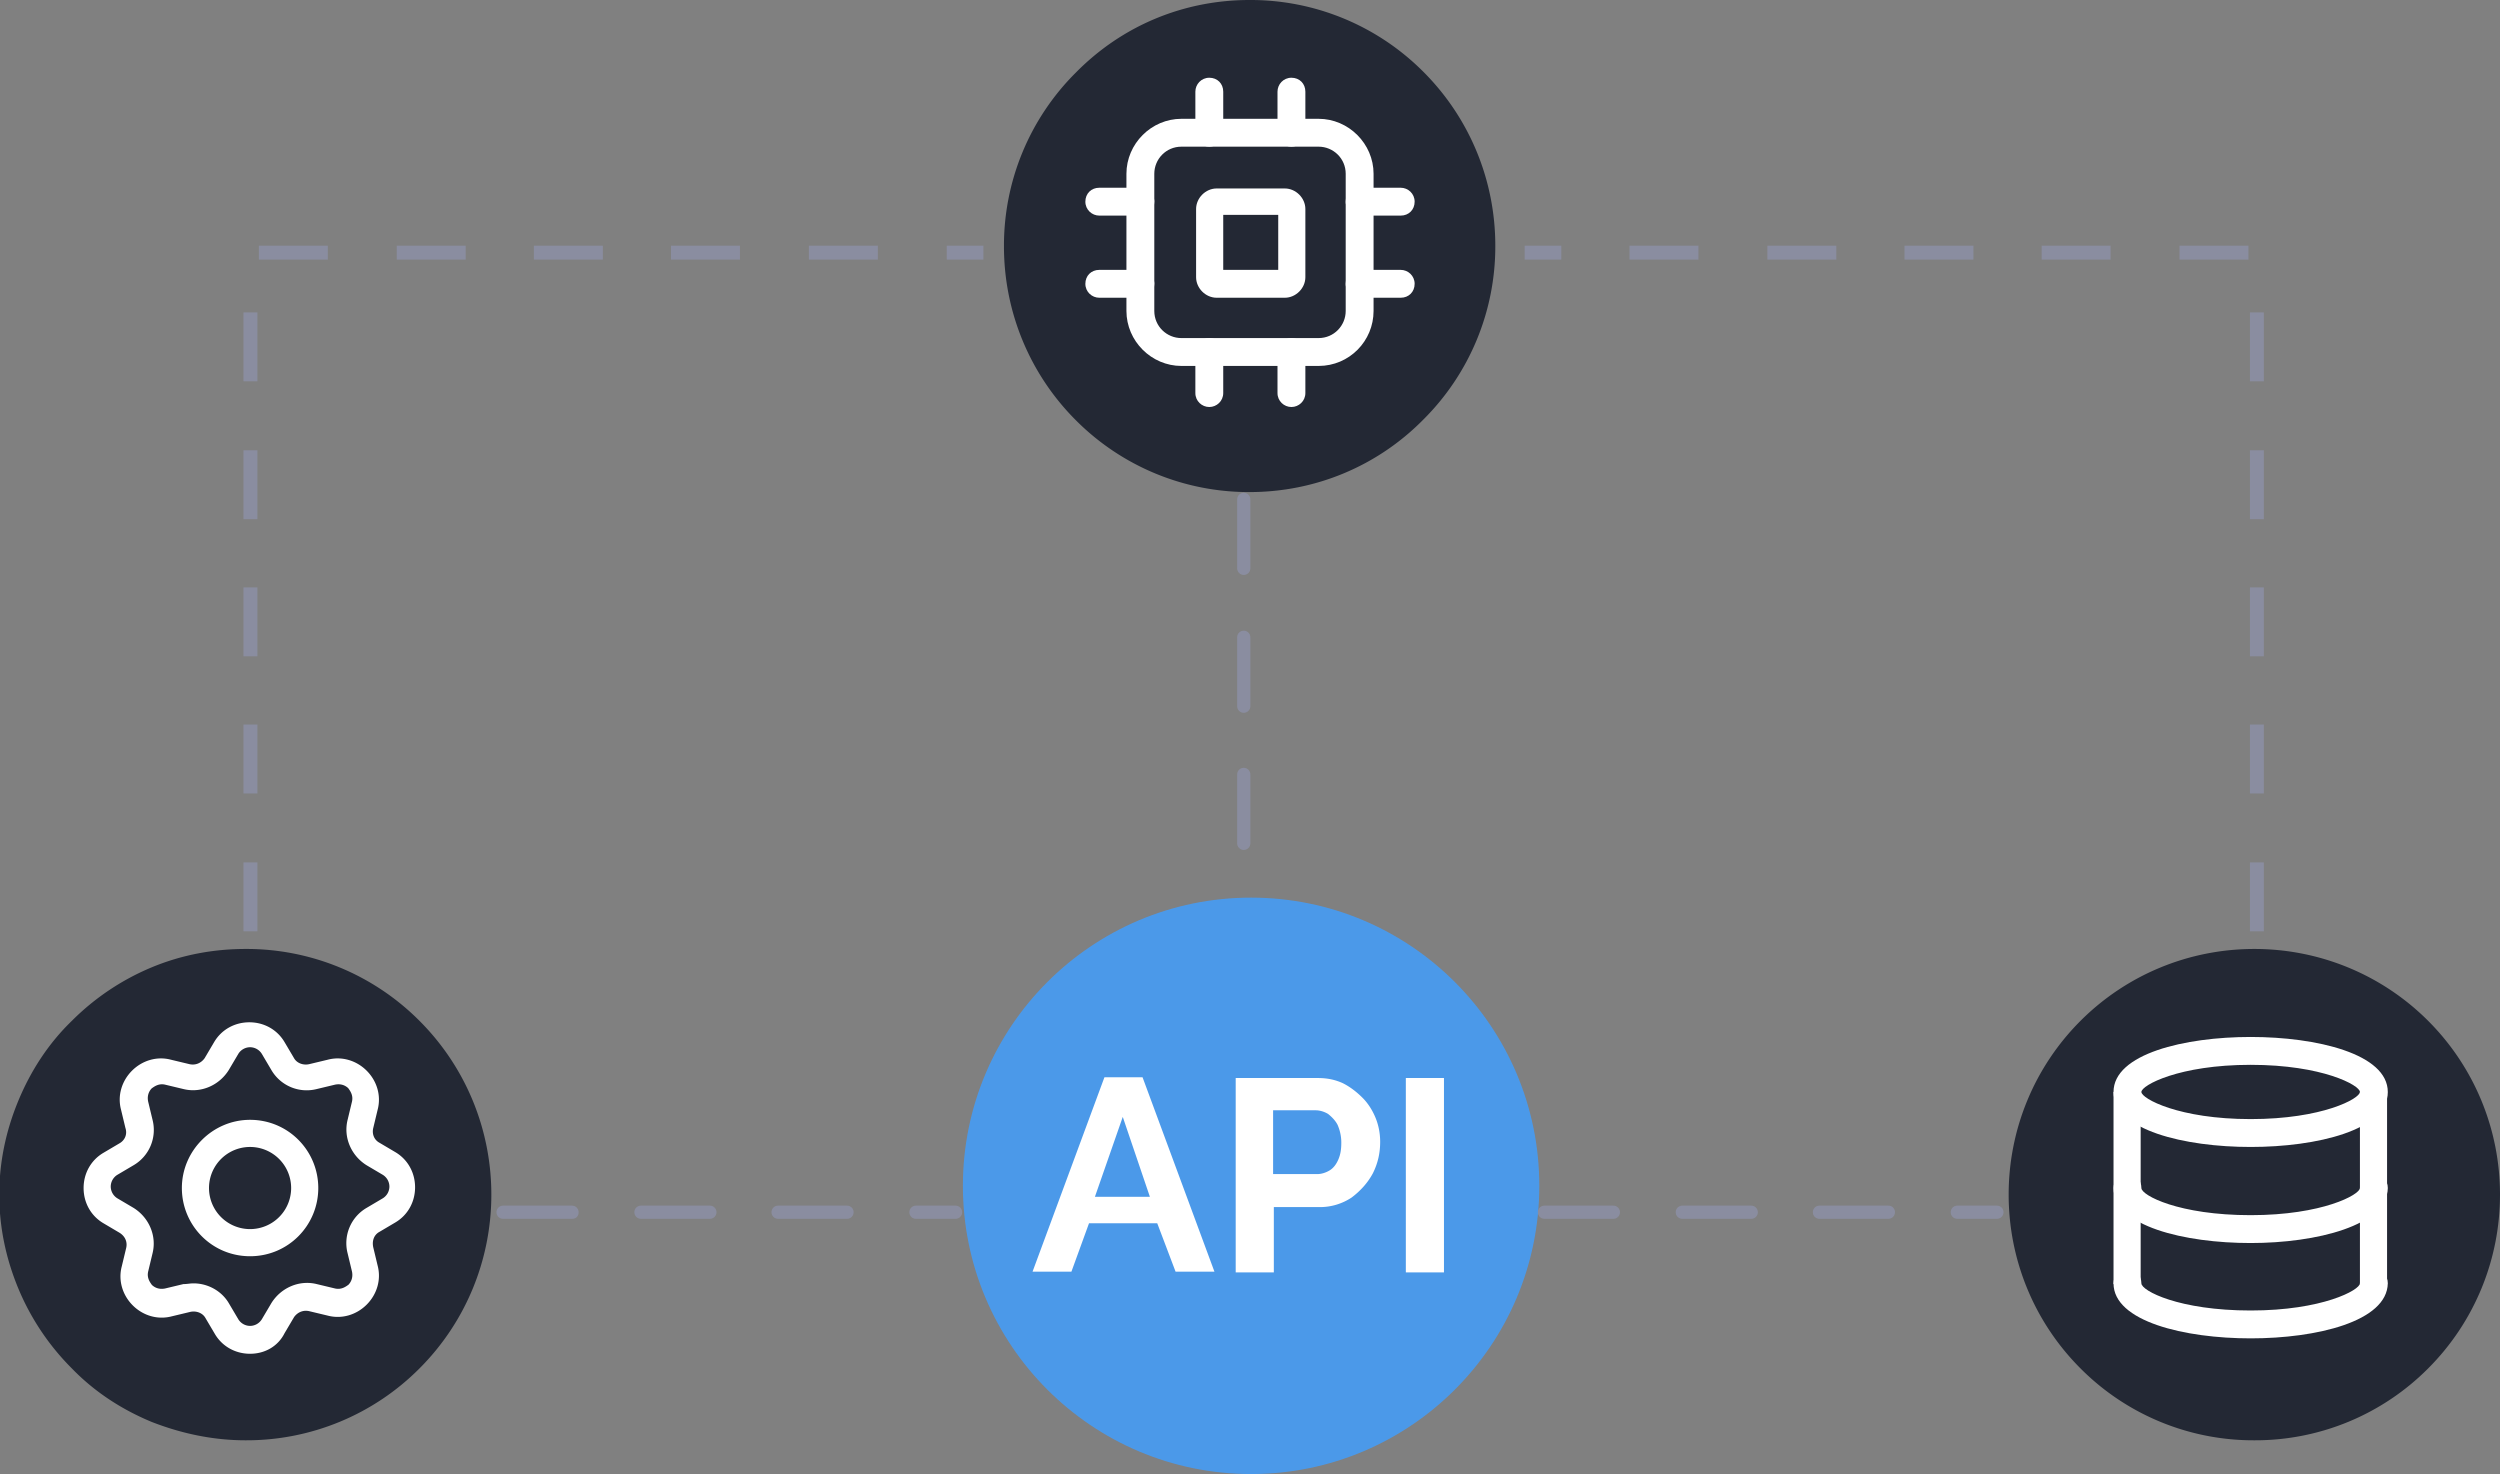 <svg xmlns="http://www.w3.org/2000/svg" xmlns:xlink="http://www.w3.org/1999/xlink" viewBox="0 0 340.9 201"><rect x="0" y="0" width="340.9" height="201" fill="#808080" stroke="none"/><g fill="#232834"><use xlink:href="#B"/><path d="M170.4 195.6a33.27 33.27 0 0 1-23.7-9.8c-6.3-6.3-9.8-14.8-9.8-23.7a33.27 33.27 0 0 1 9.8-23.7c6.3-6.3 14.8-9.8 23.7-9.8a33.27 33.27 0 0 1 23.7 9.8c6.3 6.3 9.8 14.8 9.8 23.7a33.27 33.27 0 0 1-33.5 33.5zm0-66.2c-8.7 0-16.9 3.4-23 9.5-6.2 6.2-9.5 14.3-9.5 23s3.4 16.9 9.5 23c6.2 6.2 14.3 9.5 23 9.5s16.9-3.4 23-9.5c6.2-6.2 9.5-14.3 9.5-23s-3.4-16.9-9.5-23-14.3-9.5-23-9.5z"/></g><path d="M165.1 182h8.1v-20.2h5.6l.6-6.8h-6.2v-3.9c0-1.6.3-2.2 1.9-2.2h4.4v-7h-5.6c-6 0-8.7 2.6-8.7 7.7v5.4H161v6.8h4.2l-.1 20.2z" fill="#4b99e9"/><g fill="#fff"><path d="M191.7 141.2c-.1 0-.2 0-.2-.1-2.4-2.4-5.2-4.4-8.2-5.8-.2-.1-.2-.3-.2-.5.1-.2.3-.2.5-.2 3.1 1.5 6 3.5 8.4 6 .1.1.1.4 0 .5s-.2.1-.3.1zm-39.9-2.4c-.1 0-.2 0-.3-.1-.1-.2-.1-.4.1-.5l2.2-1.6c4-2.6 8.7-4.3 13.5-4.8s9.7.2 14.2 1.9c.2.1.3.3.2.5s-.3.3-.5.2c-4.4-1.7-9.2-2.4-13.9-1.9s-9.2 2.1-13.2 4.7c-.8.5-1.5 1-2.1 1.5-.1.1-.1.1-.2.1zm14.9 53.4c-4.4-.5-8.7-2-12.4-4.4-3.7-2.3-7-5.5-9.4-9.2-3.4-5.2-5.2-11.3-5-17.6s2.3-12.2 6-17.2c.1-.2.3-.2.5-.1s.2.3.1.5c-3.7 4.9-5.7 10.7-5.9 16.8s1.5 12 4.8 17.2c2.3 3.6 5.5 6.7 9.1 8.9 3.6 2.3 7.8 3.7 12.1 4.3.2 0 .3.2.3.4.2.3 0 .4-.2.4zm5.2.2c-.2 0-.3-.1-.4-.3 0-.2.1-.4.3-.4a29 29 0 0 0 5.9-.9c.2 0 .4.1.4.3s-.1.4-.3.4c-1.8.5-3.9.8-5.9.9z"/><path d="M179.9 190.8c-.1 0-.3-.1-.3-.2-.1-.2 0-.4.2-.4 2.4-.8 4.7-1.9 6.9-3.3 3.3-2.1 6.1-4.9 8.3-8.1s3.7-6.8 4.5-10.7c.8-3.8.8-7.7.1-11.6s-2.2-7.5-4.3-10.7c-1.1-1.7-2.4-3.2-3.8-4.6-.1-.1-.1-.4 0-.5s.4-.1.5 0c1.4 1.5 2.7 3 3.9 4.7 2.2 3.4 3.7 7.1 4.4 11s.7 7.9-.1 11.9c-.8 3.9-2.4 7.6-4.6 10.9-2.3 3.3-5.1 6.1-8.5 8.3-2.2 1.4-4.6 2.6-7 3.4-.1-.1-.2-.1-.2-.1z"/></g><g fill="#232834"><use xlink:href="#B" x="137" y="0.8"/><path d="M307.4 196.4a33.27 33.27 0 0 1-23.7-9.8c-6.3-6.3-9.8-14.8-9.8-23.7s3.5-17.4 9.8-23.7 14.8-9.8 23.7-9.8 17.4 3.5 23.7 9.8 9.8 14.8 9.8 23.7-3.5 17.4-9.8 23.7a33.27 33.27 0 0 1-23.7 9.8zm0-66.1c-8.7 0-16.9 3.4-23 9.5-6.2 6.2-9.5 14.3-9.5 23s3.4 16.9 9.5 23c6.2 6.2 14.3 9.5 23 9.5s16.9-3.4 23-9.5c6.2-6.2 9.5-14.3 9.5-23s-3.4-16.9-9.5-23c-6.1-6.2-14.3-9.5-23-9.5z"/></g><g fill="#fff"><path d="M306.9 156.4c-9 0-18.7-2.3-18.7-7.5s9.7-7.5 18.7-7.5 18.7 2.3 18.7 7.5-9.7 7.5-18.7 7.5zm0-11.2c-9.8 0-14.9 2.8-14.9 3.7s5.1 3.7 14.9 3.7 14.9-2.8 14.9-3.7-5.1-3.7-14.9-3.7zm0 24.3c-9 0-18.7-2.3-18.7-7.5 0-1 .8-1.9 1.9-1.9s1.9.8 1.9 1.9c0 1 5.1 3.7 14.9 3.7s14.9-2.8 14.9-3.7c0-1 .8-1.9 1.9-1.9s1.9.8 1.9 1.9c-.1 5.1-9.7 7.5-18.7 7.5zm0 13c-9 0-18.7-2.3-18.7-7.5 0-1 .8-1.9 1.9-1.9s1.9.8 1.9 1.9c0 1 5.1 3.7 14.9 3.7s14.9-2.8 14.9-3.7c0-1 .8-1.9 1.9-1.9s1.9.8 1.9 1.9c-.1 5.2-9.7 7.5-18.7 7.5z"/><path d="M288.2 148.9h3.7v26.2h-3.7zm33.6 0h3.7v26.2h-3.7z"/></g><g fill="#232834"><path d="M33.6 195.9c-4.3 0-8.6-.8-12.7-2.5-4-1.7-7.7-4.1-10.7-7.2-3.1-3.1-5.5-6.7-7.2-10.7S.5 167.2.5 162.8s.9-8.6 2.5-12.7c1.7-4 4.1-7.7 7.2-10.7 3.1-3.1 6.7-5.5 10.7-7.2s8.3-2.5 12.7-2.5c8.8 0 17.2 3.5 23.4 9.7s9.7 14.6 9.7 23.4-3.5 17.2-9.7 23.4c-6.3 6.2-14.7 9.7-23.4 9.7z"/><path d="M33.5 196.4c-4.4 0-8.7-.9-12.8-2.5-4.1-1.7-7.8-4.1-10.9-7.3a33.68 33.68 0 0 1-7.3-10.9c-1.7-4.1-2.6-8.4-2.6-12.8s.9-8.7 2.6-12.8 4.1-7.8 7.3-10.9a33.68 33.68 0 0 1 10.9-7.3c4.1-1.7 8.4-2.5 12.8-2.5a33.27 33.27 0 0 1 23.7 9.8c6.3 6.3 9.8 14.8 9.8 23.7s-3.5 17.4-9.8 23.7a33.27 33.27 0 0 1-23.7 9.8h0 0zm0-66.1c-4.3 0-8.5.8-12.5 2.5-4 1.6-7.5 4-10.6 7.1-3 3-5.4 6.6-7.1 10.6-1.6 4-2.5 8.2-2.5 12.5s.8 8.5 2.5 12.5c1.6 4 4 7.5 7.1 10.6 3 3 6.6 5.4 10.6 7.1 4 1.6 8.2 2.5 12.5 2.5h0c8.7 0 16.9-3.4 23-9.5 6.2-6.2 9.5-14.3 9.5-23s-3.4-16.9-9.5-23c-6-6.6-14.2-9.9-23-9.9h0z"/></g><path d="M34.1 171.3c-5.2 0-9.3-4.2-9.3-9.3s4.2-9.3 9.3-9.3c5.2 0 9.3 4.2 9.3 9.3s-4.1 9.3-9.3 9.3zm0-14.9a5.6 5.6 0 1 0 0 11.2 5.6 5.6 0 1 0 0-11.2zm0 28.2c-2 0-3.8-1-4.8-2.7l-1.3-2.2c-.4-.7-1.3-1-2.1-.8l-2.5.6c-1.9.5-3.9-.1-5.3-1.5s-2-3.4-1.5-5.3l.6-2.5c.2-.8-.1-1.6-.9-2.1l-2.2-1.3c-1.7-1-2.7-2.8-2.7-4.8s1-3.8 2.7-4.8l2.2-1.3c.7-.4 1.1-1.2.8-2.1l-.6-2.5c-.5-1.9.1-3.9 1.5-5.3s3.4-2 5.3-1.5l2.5.6c.8.2 1.6-.1 2.1-.8l1.3-2.2c1-1.7 2.8-2.7 4.8-2.7s3.8 1 4.8 2.7l1.3 2.2c.4.7 1.3 1 2.1.8l2.5-.6c1.9-.5 3.9.1 5.3 1.5s2 3.4 1.5 5.3l-.6 2.5c-.2.8.1 1.6.8 2l2.2 1.3c1.7 1 2.7 2.8 2.7 4.8s-1 3.8-2.7 4.8l-2.2 1.3c-.7.4-1 1.2-.8 2.1l.6 2.5c.5 1.9-.1 3.9-1.5 5.3s-3.4 2-5.3 1.5l-2.5-.6c-.8-.2-1.6.1-2.1.8l-1.3 2.2c-.9 1.8-2.7 2.8-4.7 2.8zm-7.7-9.6c1.9 0 3.8 1 4.8 2.7l1.3 2.2a1.9 1.9 0 0 0 1.6.9 1.9 1.9 0 0 0 1.6-.9l1.3-2.2c1.3-2.1 3.8-3.2 6.2-2.6l2.5.6c.9.2 1.5-.3 1.8-.5.2-.2.7-.8.5-1.8l-.6-2.5a5.57 5.57 0 0 1 2.6-6.2l2.2-1.3a1.9 1.9 0 0 0 .9-1.6 1.9 1.9 0 0 0-.9-1.6l-2.2-1.3c-2.1-1.3-3.2-3.8-2.6-6.2l.6-2.5c.2-.9-.3-1.5-.5-1.8-.2-.2-.8-.7-1.8-.5l-2.5.6a5.57 5.57 0 0 1-6.2-2.6l-1.3-2.2a1.9 1.9 0 0 0-1.6-.9 1.9 1.9 0 0 0-1.6.9h0l-1.3 2.2c-1.3 2.1-3.8 3.2-6.2 2.6l-2.5-.6c-.9-.2-1.5.3-1.8.5-.2.2-.7.8-.5 1.8l.6 2.5a5.57 5.57 0 0 1-2.6 6.2l-2.2 1.3a1.9 1.9 0 0 0-.9 1.6 1.9 1.9 0 0 0 .9 1.6l2.2 1.3c2.1 1.3 3.2 3.8 2.6 6.2l-.6 2.5c-.2.9.3 1.5.5 1.8.2.2.8.7 1.8.5l2.5-.6c.5 0 .9-.1 1.4-.1z" fill="#fff"/><g fill="#232834"><path d="M170.4 66.6c-8.8 0-17.2-3.5-23.4-9.7s-9.7-14.6-9.7-23.4 3.5-17.2 9.7-23.4S161.6.4 170.4.4s17.2 3.5 23.4 9.7 9.7 14.6 9.7 23.4-3.5 17.2-9.7 23.4-14.6 9.7-23.4 9.7z"/><path d="M170.4 67.1a33.27 33.27 0 0 1-23.7-9.8c-6.3-6.3-9.8-14.8-9.8-23.7a33.27 33.27 0 0 1 9.8-23.7C153 3.5 161.4 0 170.4 0a33.27 33.27 0 0 1 23.7 9.8c6.3 6.3 9.8 14.8 9.8 23.7a33.27 33.27 0 0 1-9.8 23.7c-6.3 6.4-14.8 9.9-23.7 9.9zm0-66.2c-8.7 0-16.9 3.4-23 9.5-6.2 6.2-9.5 14.3-9.5 23s3.4 16.9 9.5 23c6.2 6.2 14.3 9.5 23 9.5s16.9-3.4 23-9.5c6.2-6.2 9.5-14.3 9.5-23s-3.4-16.9-9.5-23-14.3-9.5-23-9.5z"/></g><g fill="#fff"><path d="M179.8 49.9h-18.7c-4.1 0-7.5-3.4-7.5-7.5V23.7c0-4.1 3.4-7.5 7.5-7.5h18.7c4.1 0 7.5 3.4 7.5 7.5v18.7c0 4.1-3.3 7.5-7.5 7.5zM161.1 20c-2.1 0-3.7 1.7-3.7 3.7v18.7c0 2.1 1.7 3.7 3.7 3.7h18.7c2.1 0 3.7-1.7 3.7-3.7V23.7c0-2.1-1.7-3.7-3.7-3.7h-18.7zm14.1 20.6h-9.3c-1.5 0-2.8-1.3-2.8-2.8v-9.3c0-1.5 1.3-2.8 2.8-2.8h9.3c1.5 0 2.8 1.3 2.8 2.8v9.3c0 1.5-1.3 2.8-2.8 2.8zm-8.4-3.8h7.5v-7.5h-7.5v7.5zm8.4-7.4h0 0z"/><use xlink:href="#C"/><use xlink:href="#D"/><use xlink:href="#D" y="11.2"/><use xlink:href="#D" x="-35.5"/><use xlink:href="#D" x="-35.5" y="11.2"/><use xlink:href="#C" x="-11.2"/><path d="M176.1 55.5c-1 0-1.9-.8-1.9-1.9V48c0-1 .8-1.9 1.9-1.9s1.9.9 1.9 1.9v5.6c0 1.1-.9 1.9-1.9 1.9zm-11.2 0c-1 0-1.9-.8-1.9-1.9V48c0-1 .8-1.9 1.9-1.9s1.9.8 1.9 1.9v5.6c0 1.1-.9 1.9-1.9 1.9z"/></g><path d="M170.6 201c21.7 0 39.3-17.6 39.3-39.3s-17.6-39.3-39.3-39.3-39.3 17.6-39.3 39.3 17.6 39.3 39.3 39.3z" fill="#4b99e9"/><path d="M150.6 146.9h5.2l9.8 26.5h-5.3l-2.5-6.6h-9.3l-2.4 6.6h-5.3l9.8-26.5zm6.2 16.3l-3.7-10.9-3.8 10.9h7.5zm11.7 10.3V147h11.2c1.2 0 2.3.2 3.4.7 1 .5 1.9 1.2 2.7 2s1.4 1.8 1.8 2.8.6 2.1.6 3.2c0 1.5-.3 2.9-1 4.3-.7 1.3-1.7 2.4-2.9 3.3a7.79 7.79 0 0 1-4.3 1.3h-6.3v8.9h-5.2zm5.1-13.4h6c.6 0 1.2-.2 1.7-.5s.9-.8 1.2-1.5.4-1.4.4-2.3-.2-1.7-.5-2.4c-.3-.6-.8-1.1-1.3-1.5-.5-.3-1.1-.5-1.7-.5h-5.8v8.7zm18.1 13.4V147h5.2v26.5h-5.2z" fill="#fff"/><path d="M35.1 127h-1.9v-9.4h1.9v9.4zm0-18.8h-1.9v-9.4h1.9v9.4zm0-18.7h-1.9v-9.4h1.9v9.4zm0-18.7h-1.9v-9.4h1.9v9.4zm0-18.8h-1.9v-9.4h1.9V52zm99-16.6h-5v-1.9h5v1.9zm-14.4 0h-9.4v-1.9h9.4v1.9zm-18.8 0h-9.4v-1.9h9.4v1.9zm-18.7 0h-9.4v-1.9h9.4v1.9zm-18.7 0h-9.4v-1.9h9.4v1.9zm-18.8 0h-9.4v-1.9h9.4v1.9zm264 91.6h-1.9v-9.4h1.9v9.4zm0-18.8h-1.9v-9.4h1.9v9.4zm0-18.7h-1.9v-9.4h1.9v9.4zm0-18.7h-1.9v-9.4h1.9v9.4zm0-18.8h-1.9v-9.4h1.9V52zm-2.1-16.6h-9.4v-1.9h9.4v1.9zm-18.8 0h-9.4v-1.9h9.4v1.9zm-18.7 0h-9.4v-1.9h9.4v1.9zm-18.8 0H241v-1.9h9.4v1.9zm-18.7 0h-9.4v-1.9h9.4v1.9zm-18.7 0h-5v-1.9h5v1.9zm59.4 130.8h-5.4c-.5 0-.9-.4-.9-.9s.4-.9.9-.9h5.4c.5 0 .9.4.9.9s-.4.9-.9.9zm-14.8 0h-9.4c-.5 0-.9-.4-.9-.9s.4-.9.9-.9h9.4c.5 0 .9.4.9.9s-.4.9-.9.9zm-18.7 0h-9.4c-.5 0-.9-.4-.9-.9s.4-.9.9-.9h9.4c.5 0 .9.4.9.9s-.4.9-.9.9zm-18.8 0h-9.4c-.5 0-.9-.4-.9-.9s.4-.9.9-.9h9.4c.5 0 .9.4.9.9s-.4.9-.9.9zm-89.7 0h-5.4c-.5 0-.9-.4-.9-.9s.4-.9.9-.9h5.4c.5 0 .9.4.9.9s-.4.9-.9.9zm-14.8 0h-9.4c-.5 0-.9-.4-.9-.9s.4-.9.9-.9h9.4c.5 0 .9.4.9.9s-.4.9-.9.9zm-18.7 0h-9.4c-.5 0-.9-.4-.9-.9s.4-.9.9-.9h9.4c.5 0 .9.4.9.9s-.4.9-.9.9zm-18.8 0h-9.4c-.5 0-.9-.4-.9-.9s.4-.9.9-.9H78c.5 0 .9.4.9.9s-.3.9-.9.9zm91.6-50.3c-.5 0-.9-.4-.9-.9v-9.4c0-.5.4-.9.9-.9s.9.4.9.9v9.4c0 .5-.4.9-.9.9zm0-18.7c-.5 0-.9-.4-.9-.9v-9.4c0-.5.4-.9.9-.9s.9.4.9.9v9.4c0 .5-.4.9-.9.9zm0-18.8c-.5 0-.9-.4-.9-.9v-9.4c0-.5.4-.9.9-.9s.9.4.9.9v9.4c0 .5-.4.9-.9.9z" fill="#8a8da0"/><defs ><path id="B" d="M170.4 195.1c-8.8 0-17.2-3.5-23.4-9.7s-9.7-14.6-9.7-23.4 3.5-17.2 9.7-23.4 14.6-9.7 23.4-9.7 17.2 3.5 23.4 9.7 9.7 14.6 9.7 23.4-3.5 17.2-9.7 23.4-14.6 9.7-23.4 9.7z"/><path id="C" d="M176.1 20c-1 0-1.9-.8-1.9-1.9v-5.6c0-1 .8-1.9 1.9-1.9s1.9.8 1.9 1.9v5.6c0 1.1-.9 1.9-1.9 1.9z"/><path id="D" d="M191 29.4h-5.6c-1 0-1.9-.8-1.9-1.9s.8-1.9 1.9-1.9h5.6c1 0 1.9.8 1.9 1.9s-.8 1.9-1.9 1.9z"/></defs></svg>